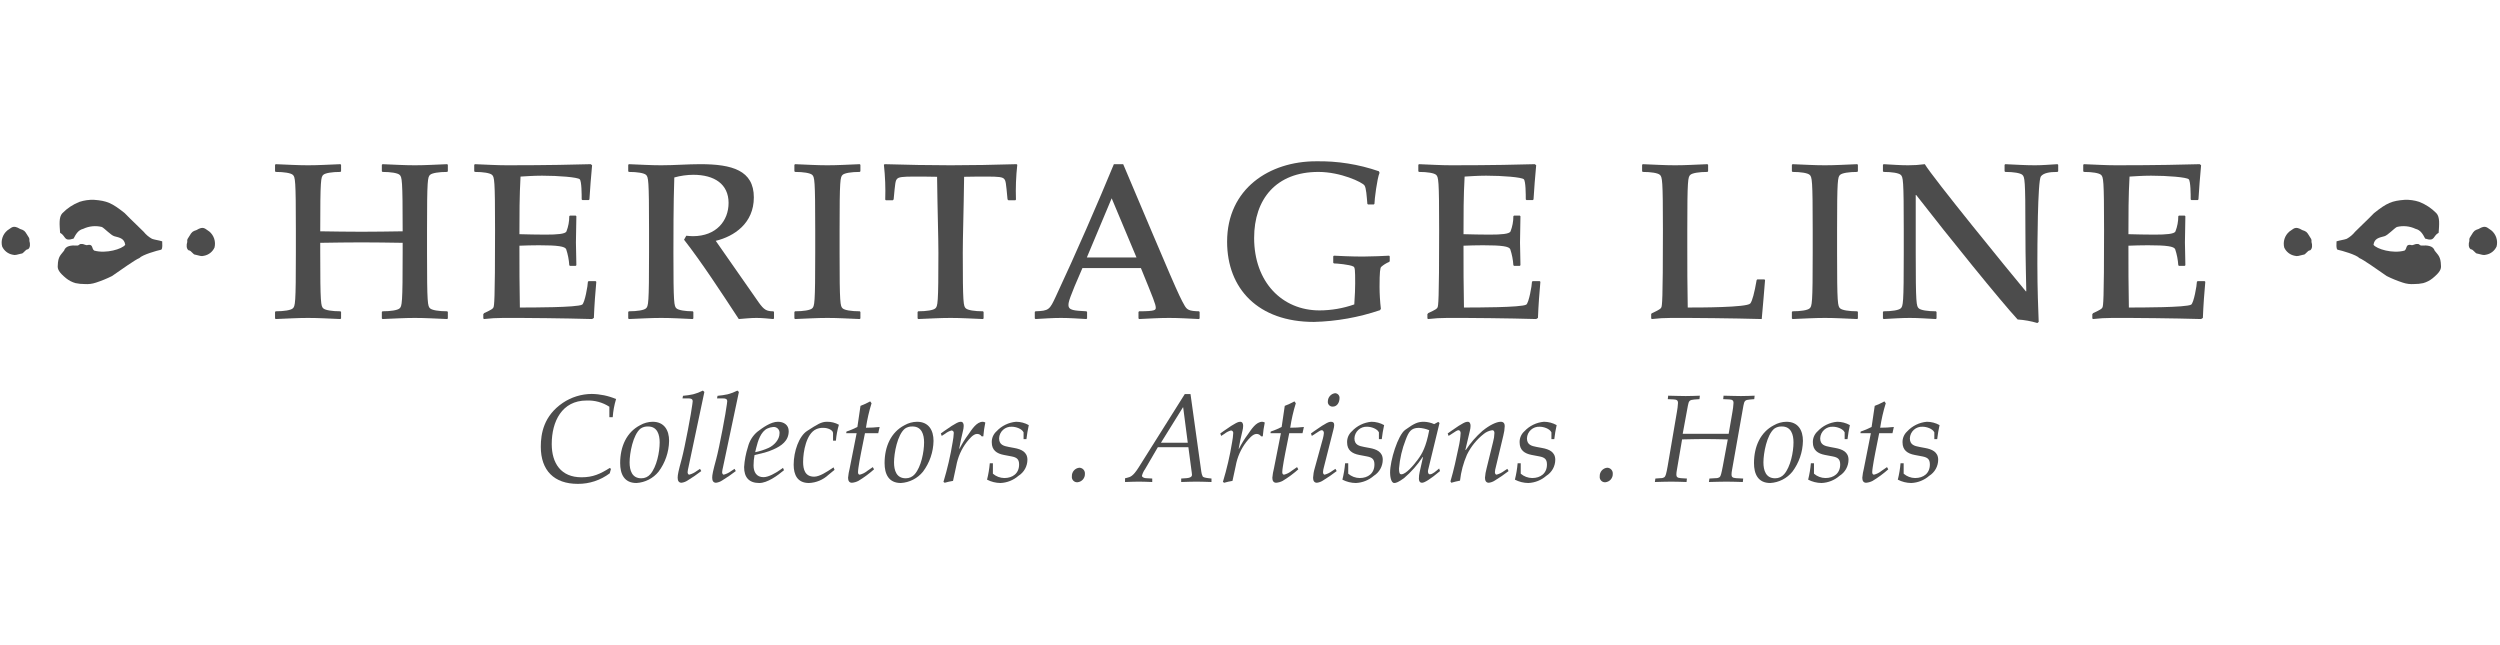 <svg width="248" height="64" viewBox="0 0 248 64" fill="none" xmlns="http://www.w3.org/2000/svg">
<g clip-path="url(#clip0_1412_11672)">
<path d="M27.284 30.945L27.35 30.88C28.185 30.88 28.844 30.77 29.042 30.594C29.284 30.374 29.35 30.177 29.35 25.077V22.857C29.35 17.758 29.284 17.56 29.042 17.34C28.844 17.165 28.185 17.055 27.35 17.055L27.284 16.989V16.352L27.35 16.286C28.449 16.329 29.504 16.395 30.559 16.395C31.614 16.395 32.669 16.329 33.767 16.286L33.834 16.352V16.989L33.767 17.055C32.932 17.055 32.273 17.165 32.075 17.34C31.834 17.56 31.767 17.758 31.767 22.945C33.196 22.967 34.537 22.989 35.856 22.989C37.174 22.989 38.515 22.967 39.944 22.945C39.944 17.758 39.878 17.56 39.636 17.34C39.438 17.165 38.779 17.055 37.944 17.055L37.878 16.989V16.352L37.944 16.286C39.042 16.329 40.097 16.395 41.153 16.395C42.208 16.395 43.263 16.329 44.361 16.286L44.427 16.352V16.989L44.361 17.055C43.526 17.055 42.867 17.165 42.669 17.34C42.427 17.56 42.361 17.758 42.361 22.857V25.077C42.361 30.177 42.427 30.374 42.669 30.594C42.867 30.77 43.526 30.88 44.361 30.88L44.427 30.945V31.583L44.361 31.649C43.263 31.605 42.208 31.539 41.153 31.539C40.097 31.539 39.042 31.605 37.944 31.649L37.878 31.583V30.945L37.944 30.88C38.779 30.88 39.438 30.77 39.636 30.594C39.878 30.374 39.944 30.177 39.944 24.989V24.088C38.515 24.066 37.174 24.044 35.856 24.044C34.537 24.044 33.196 24.066 31.767 24.088V24.989C31.767 30.177 31.834 30.374 32.075 30.594C32.273 30.77 32.932 30.88 33.767 30.88L33.834 30.945V31.583L33.767 31.649C32.669 31.605 31.614 31.539 30.559 31.539C29.504 31.539 28.449 31.605 27.35 31.649L27.284 31.583V30.945Z" fill="#4C4C4C"/>
<path d="M47.043 16.352L47.109 16.286C48.208 16.329 49.263 16.395 50.318 16.395C54.384 16.395 57.176 16.329 58.604 16.286L58.736 16.395C58.626 17.538 58.538 18.703 58.472 19.78L58.406 19.846H57.769L57.703 19.78C57.703 19.341 57.703 17.956 57.505 17.78C57.285 17.582 55.439 17.428 53.769 17.428C52.868 17.428 52.077 17.494 51.637 17.517C51.527 19.451 51.527 21.341 51.527 23.231C52.362 23.253 53.263 23.275 54.099 23.275C55.307 23.275 56.055 23.209 56.187 22.967C56.377 22.484 56.474 21.97 56.472 21.451L56.538 21.385H57.11L57.176 21.451C57.176 22.308 57.132 23.187 57.132 24.066C57.132 24.66 57.176 25.539 57.176 26.308L57.11 26.374H56.538L56.472 26.308C56.438 25.77 56.335 25.238 56.165 24.726C56.055 24.44 55.329 24.33 53.461 24.33C52.714 24.33 52.142 24.352 51.527 24.374C51.527 26.418 51.527 28.484 51.571 30.506C52.736 30.506 57.264 30.506 57.747 30.22C58.011 30.066 58.319 28.286 58.319 27.956L58.384 27.89H59.088L59.154 27.956C59.066 28.88 58.956 30.33 58.912 31.539L58.736 31.649C57.285 31.605 55.725 31.583 54.187 31.561C52.67 31.539 51.197 31.539 49.901 31.539C49.269 31.538 48.638 31.575 48.01 31.649L47.944 31.583V31.165L48.032 31.056C48.758 30.726 48.911 30.616 48.955 30.484C49.021 30.286 49.109 30.044 49.109 22.857C49.109 17.758 49.043 17.56 48.801 17.34C48.604 17.165 47.944 17.055 47.109 17.055L47.043 16.989L47.043 16.352Z" fill="#4C4C4C"/>
<path d="M68.078 23.385C68.319 23.407 68.517 23.429 68.737 23.429C71.067 23.429 72.275 21.89 72.275 20.132C72.275 18.264 70.869 17.34 68.781 17.34C68.142 17.343 67.506 17.432 66.891 17.604C66.869 18.439 66.803 19.802 66.803 25.077C66.803 30.177 66.869 30.374 67.11 30.594C67.308 30.77 67.968 30.88 68.715 30.88L68.781 30.945V31.583L68.715 31.649C67.704 31.605 66.649 31.539 65.594 31.539C64.539 31.539 63.484 31.605 62.385 31.649L62.319 31.583V30.945L62.385 30.88C63.22 30.88 63.879 30.77 64.077 30.594C64.319 30.374 64.385 30.177 64.385 25.077V22.857C64.385 17.758 64.319 17.56 64.077 17.34C63.879 17.165 63.22 17.055 62.385 17.055L62.319 16.989V16.352L62.385 16.286C63.484 16.329 64.539 16.395 65.594 16.395C66.913 16.395 68.231 16.286 69.462 16.286C72.627 16.286 74.781 16.901 74.781 19.582C74.781 22.154 72.825 23.451 71.001 23.89L75.264 30C75.792 30.748 76.056 30.88 76.715 30.88L76.781 30.945V31.583L76.715 31.649C76.21 31.605 75.616 31.539 75.045 31.539C74.451 31.539 73.88 31.605 73.287 31.649C71.572 29.034 69.594 26 67.858 23.78L68.078 23.385Z" fill="#4C4C4C"/>
<path d="M78.803 16.352L78.87 16.286C79.968 16.329 81.023 16.395 82.078 16.395C83.133 16.395 84.188 16.329 85.287 16.286L85.353 16.352V16.989L85.287 17.055C84.452 17.055 83.793 17.165 83.595 17.34C83.353 17.56 83.287 17.758 83.287 22.857V25.077C83.287 30.177 83.353 30.374 83.595 30.594C83.793 30.77 84.452 30.88 85.287 30.88L85.353 30.945V31.583L85.287 31.649C84.188 31.605 83.133 31.539 82.078 31.539C81.023 31.539 79.968 31.605 78.87 31.649L78.803 31.583V30.945L78.87 30.88C79.705 30.88 80.364 30.77 80.562 30.594C80.803 30.374 80.87 30.177 80.87 25.077V22.857C80.87 17.758 80.803 17.56 80.562 17.34C80.364 17.165 79.705 17.055 78.87 17.055L78.803 16.989V16.352Z" fill="#4C4C4C"/>
<path d="M91.024 30.945L91.09 30.88C91.925 30.88 92.584 30.77 92.782 30.594C93.024 30.374 93.09 30.177 93.09 25.077C93.09 23.495 93.002 21.077 92.958 17.538C92.057 17.517 91.398 17.517 90.694 17.517C89.551 17.517 89.134 17.56 88.98 17.758C88.826 17.934 88.804 18.11 88.65 19.78L88.562 19.868H87.881L87.815 19.802C87.854 18.65 87.81 17.497 87.683 16.352L87.749 16.286C89.815 16.352 92.343 16.395 94.299 16.395C96.255 16.395 98.782 16.352 100.848 16.286L100.914 16.352C100.787 17.497 100.743 18.65 100.783 19.802L100.717 19.868H100.035L99.947 19.78C99.793 18.11 99.772 17.934 99.618 17.758C99.464 17.56 99.046 17.517 97.903 17.517C97.2 17.517 96.54 17.517 95.64 17.538C95.596 21.077 95.508 23.495 95.508 25.077C95.508 30.177 95.574 30.374 95.815 30.594C96.013 30.77 96.672 30.88 97.508 30.88L97.573 30.945V31.583L97.508 31.649C96.409 31.605 95.354 31.539 94.299 31.539C93.244 31.539 92.189 31.605 91.09 31.649L91.024 31.583L91.024 30.945Z" fill="#4C4C4C"/>
<path d="M112.937 30.945L113.003 30.88C114.608 30.88 114.652 30.748 114.652 30.528C114.652 30.198 114.432 29.671 113.179 26.594H107.376C106.036 29.649 105.992 29.979 105.992 30.264C105.992 30.792 106.563 30.814 107.772 30.88L107.838 30.945V31.583L107.772 31.649C106.981 31.605 106.102 31.539 105.244 31.539C104.387 31.539 103.508 31.605 102.717 31.649L102.651 31.583V30.945L102.717 30.88C104.058 30.836 104.124 30.726 104.739 29.407C106.695 25.231 108.959 20.022 110.497 16.286H111.42C116.256 27.715 116.915 29.297 117.509 30.308C117.75 30.726 117.948 30.858 118.937 30.88L119.003 30.945V31.583L118.937 31.649C117.992 31.605 116.981 31.539 115.97 31.539C114.959 31.539 113.948 31.605 113.003 31.649L112.937 31.583L112.937 30.945ZM110.278 19.67L107.816 25.539H112.739L110.278 19.67Z" fill="#4C4C4C"/>
<path d="M132.257 25.429L132.323 25.363C132.652 25.385 134.103 25.451 135.202 25.451C135.993 25.451 137.488 25.385 137.796 25.363L137.862 25.429V25.89L137.818 25.978C137.519 26.099 137.244 26.27 137.004 26.484C136.917 26.594 136.851 26.945 136.851 28.462C136.855 29.189 136.899 29.916 136.983 30.638L136.894 30.77C134.782 31.485 132.574 31.878 130.345 31.935C124.806 31.935 121.729 28.638 121.729 23.978C121.729 18.703 125.949 16 130.542 16C132.665 15.96 134.778 16.295 136.785 16.989L136.851 17.143C136.609 17.692 136.345 19.824 136.345 20.22L136.279 20.286H135.708L135.642 20.22C135.576 19.494 135.532 18.637 135.356 18.396C135.158 18.088 133.004 17.055 130.784 17.055C126.586 17.055 124.41 19.758 124.41 23.604C124.41 27.978 127.18 30.792 130.894 30.792C132.07 30.789 133.236 30.588 134.345 30.198C134.411 29.363 134.433 28.506 134.433 28.11C134.433 26.726 134.411 26.528 134.257 26.44C133.905 26.242 132.565 26.132 132.323 26.132L132.257 26.066V25.429Z" fill="#4C4C4C"/>
<path d="M140.697 16.352L140.762 16.286C141.862 16.329 142.917 16.395 143.971 16.395C148.038 16.395 150.829 16.329 152.258 16.286L152.389 16.395C152.28 17.538 152.192 18.703 152.126 19.78L152.06 19.846H151.423L151.357 19.78C151.357 19.341 151.357 17.956 151.159 17.78C150.939 17.582 149.093 17.428 147.422 17.428C146.521 17.428 145.73 17.494 145.29 17.517C145.18 19.451 145.18 21.341 145.18 23.231C146.016 23.253 146.917 23.275 147.752 23.275C148.961 23.275 149.708 23.209 149.84 22.967C150.03 22.484 150.127 21.97 150.126 21.451L150.192 21.385H150.763L150.829 21.451C150.829 22.308 150.785 23.187 150.785 24.066C150.785 24.66 150.829 25.539 150.829 26.308L150.763 26.374H150.192L150.126 26.308C150.092 25.77 149.988 25.238 149.818 24.726C149.708 24.44 148.983 24.33 147.115 24.33C146.367 24.33 145.796 24.352 145.18 24.374C145.18 26.418 145.18 28.484 145.225 30.506C146.389 30.506 150.917 30.506 151.401 30.22C151.664 30.066 151.972 28.286 151.972 27.956L152.038 27.89H152.741L152.807 27.956C152.719 28.88 152.609 30.33 152.565 31.539L152.389 31.649C150.939 31.605 149.379 31.583 147.84 31.561C146.323 31.539 144.851 31.539 143.554 31.539C142.922 31.538 142.291 31.575 141.664 31.649L141.598 31.583V31.165L141.686 31.056C142.411 30.726 142.565 30.616 142.609 30.484C142.675 30.286 142.763 30.044 142.763 22.857C142.763 17.758 142.697 17.56 142.455 17.34C142.257 17.165 141.598 17.055 140.762 17.055L140.697 16.989L140.697 16.352Z" fill="#4C4C4C"/>
<path d="M162.896 16.352L162.962 16.286C164.061 16.329 165.116 16.395 166.171 16.395C167.226 16.395 168.281 16.329 169.38 16.286L169.445 16.352V16.989L169.38 17.055C168.545 17.055 167.885 17.165 167.687 17.34C167.446 17.56 167.38 17.758 167.38 22.857V24.374C167.38 26.418 167.38 28.484 167.424 30.506C168.588 30.506 173.27 30.506 173.622 30.11C173.819 29.891 174.039 29.055 174.259 27.781L174.325 27.715H175.028L175.094 27.781C175.006 28.792 174.896 30.286 174.764 31.649C173.226 31.605 171.621 31.583 170.061 31.561C168.523 31.539 167.05 31.539 165.753 31.539C165.121 31.538 164.49 31.575 163.863 31.649L163.797 31.583V31.143L163.863 31.078C164.61 30.726 164.764 30.616 164.808 30.484C164.874 30.286 164.962 30.044 164.962 22.857C164.962 17.758 164.896 17.56 164.654 17.34C164.457 17.165 163.797 17.055 162.962 17.055L162.896 16.989L162.896 16.352Z" fill="#4C4C4C"/>
<path d="M177.754 16.352L177.82 16.286C178.919 16.329 179.974 16.395 181.029 16.395C182.084 16.395 183.139 16.329 184.238 16.286L184.304 16.352V16.989L184.238 17.055C183.403 17.055 182.743 17.165 182.545 17.34C182.304 17.56 182.238 17.758 182.238 22.857V25.077C182.238 30.177 182.304 30.374 182.545 30.594C182.743 30.77 183.403 30.88 184.238 30.88L184.304 30.945V31.583L184.238 31.649C183.139 31.605 182.084 31.539 181.029 31.539C179.974 31.539 178.919 31.605 177.82 31.649L177.754 31.583V30.945L177.82 30.88C178.655 30.88 179.315 30.77 179.512 30.594C179.754 30.374 179.82 30.177 179.82 25.077V22.857C179.82 17.758 179.754 17.56 179.512 17.34C179.315 17.165 178.655 17.055 177.82 17.055L177.754 16.989V16.352Z" fill="#4C4C4C"/>
<path d="M198.854 16.352L198.92 16.286C199.909 16.329 200.876 16.395 201.865 16.395C202.612 16.395 203.36 16.329 204.107 16.286L204.173 16.352V16.989L204.107 17.055C203.272 17.055 202.722 17.165 202.458 17.494C202.129 17.912 202.107 24.638 202.107 26.176C202.107 28.77 202.195 30.704 202.239 31.935L202.107 32.044C201.47 31.854 200.814 31.736 200.151 31.693C198.502 29.913 193.271 23.451 190.084 19.341H190.04V25.077C190.04 30.177 190.106 30.374 190.348 30.594C190.546 30.77 191.205 30.88 192.04 30.88L192.106 30.945V31.583L192.04 31.649C191.183 31.605 190.304 31.539 189.447 31.539C188.59 31.539 187.711 31.605 186.853 31.649L186.787 31.583V30.945L186.853 30.88C187.688 30.88 188.348 30.77 188.546 30.594C188.788 30.374 188.853 30.177 188.853 25.077V22.857C188.853 17.758 188.788 17.56 188.546 17.34C188.348 17.165 187.688 17.055 186.853 17.055L186.787 16.989V16.352L186.853 16.286C187.666 16.329 188.458 16.395 189.293 16.395C189.844 16.398 190.395 16.361 190.941 16.286C191.733 17.626 199.315 26.924 200.964 28.901H201.008C201.008 28.198 200.92 25.868 200.92 22.857C200.92 17.758 200.854 17.56 200.612 17.34C200.414 17.165 199.755 17.055 198.92 17.055L198.854 16.989V16.352Z" fill="#4C4C4C"/>
<path d="M206.657 16.352L206.722 16.286C207.822 16.329 208.876 16.395 209.931 16.395C213.998 16.395 216.789 16.329 218.218 16.286L218.349 16.395C218.24 17.538 218.152 18.703 218.086 19.78L218.02 19.846H217.382L217.316 19.78C217.316 19.341 217.316 17.956 217.118 17.78C216.899 17.582 215.053 17.428 213.382 17.428C212.481 17.428 211.69 17.494 211.25 17.517C211.14 19.451 211.14 21.341 211.14 23.231C211.976 23.253 212.877 23.275 213.712 23.275C214.921 23.275 215.668 23.209 215.8 22.967C215.99 22.484 216.087 21.97 216.086 21.451L216.152 21.385H216.723L216.789 21.451C216.789 22.308 216.745 23.187 216.745 24.066C216.745 24.66 216.789 25.539 216.789 26.308L216.723 26.374H216.152L216.086 26.308C216.051 25.77 215.948 25.238 215.778 24.726C215.668 24.44 214.943 24.33 213.075 24.33C212.327 24.33 211.756 24.352 211.14 24.374C211.14 26.418 211.14 28.484 211.184 30.506C212.349 30.506 216.877 30.506 217.361 30.22C217.624 30.066 217.932 28.286 217.932 27.956L217.998 27.89H218.701L218.767 27.956C218.679 28.88 218.569 30.33 218.525 31.539L218.349 31.649C216.899 31.605 215.338 31.583 213.8 31.561C212.283 31.539 210.811 31.539 209.514 31.539C208.882 31.538 208.251 31.575 207.624 31.649L207.558 31.583V31.165L207.646 31.056C208.371 30.726 208.525 30.616 208.569 30.484C208.635 30.286 208.723 30.044 208.723 22.857C208.723 17.758 208.657 17.56 208.415 17.34C208.217 17.165 207.558 17.055 206.722 17.055L206.657 16.989V16.352Z" fill="#4C4C4C"/>
<path d="M60.449 40.348C59.776 39.912 58.983 39.697 58.182 39.732C55.742 39.732 54.732 41.814 54.732 44.045C54.732 45.955 55.644 47.347 57.689 47.347C58.823 47.347 59.538 47.015 60.486 46.423L60.609 46.509L60.486 46.953C59.574 47.64 58.461 48.008 57.319 48C54.966 48 53.647 46.669 53.647 44.316C53.647 42.998 53.943 41.248 55.828 39.966C56.677 39.393 57.676 39.085 58.699 39.079C59.529 39.09 60.35 39.262 61.115 39.584C60.935 40.169 60.824 40.773 60.782 41.383H60.449V40.348Z" fill="#4C4C4C"/>
<path d="M61.52 45.942C61.52 44.291 62.161 42.874 63.492 42.184C63.87 41.965 64.299 41.846 64.736 41.839C65.895 41.839 66.375 42.677 66.375 43.737C66.355 44.84 65.989 45.909 65.328 46.792C65.06 47.121 64.726 47.39 64.349 47.583C63.971 47.776 63.558 47.889 63.134 47.914C61.914 47.914 61.52 47.014 61.52 45.942ZM64.514 47.039C65.143 46.312 65.439 44.845 65.439 43.884C65.439 43.133 65.217 42.307 64.293 42.307C64.026 42.293 63.762 42.366 63.541 42.517C62.789 43.12 62.456 44.969 62.456 45.868C62.456 46.657 62.691 47.446 63.615 47.446C63.786 47.449 63.955 47.414 64.111 47.344C64.266 47.273 64.404 47.169 64.514 47.039Z" fill="#4C4C4C"/>
<path d="M68.296 46.349C68.253 46.511 68.224 46.675 68.21 46.842C68.21 46.977 68.284 47.088 68.371 47.088C68.643 47.016 68.898 46.89 69.122 46.719L69.442 46.509L69.566 46.731C69.135 47.064 68.687 47.372 68.222 47.655C68.038 47.781 67.827 47.861 67.606 47.889C67.348 47.889 67.224 47.705 67.224 47.397C67.224 47.101 67.298 46.731 67.631 45.511C67.939 44.365 68.605 40.804 68.678 40.114C68.691 39.99 68.715 39.88 68.715 39.806C68.715 39.559 68.518 39.522 68.296 39.522H67.705L67.754 39.264C68.09 39.236 68.423 39.187 68.752 39.116C69.09 39.029 69.416 38.905 69.726 38.746L69.874 38.882L68.296 46.349Z" fill="#4C4C4C"/>
<path d="M71.722 46.349C71.678 46.511 71.649 46.675 71.636 46.842C71.636 46.977 71.709 47.088 71.796 47.088C72.068 47.016 72.323 46.89 72.547 46.719L72.868 46.509L72.991 46.731C72.561 47.064 72.112 47.372 71.648 47.655C71.464 47.781 71.253 47.861 71.032 47.889C70.773 47.889 70.65 47.705 70.65 47.397C70.65 47.101 70.724 46.731 71.056 45.511C71.365 44.365 72.03 40.804 72.104 40.114C72.116 39.99 72.141 39.88 72.141 39.806C72.141 39.559 71.944 39.522 71.722 39.522H71.13L71.18 39.264C71.515 39.236 71.849 39.187 72.178 39.116C72.515 39.029 72.841 38.905 73.151 38.746L73.299 38.882L71.722 46.349Z" fill="#4C4C4C"/>
<path d="M74.851 45.141C74.785 45.482 74.752 45.829 74.753 46.176C74.753 46.83 75.048 47.335 75.739 47.335C76.244 47.335 76.958 46.916 77.377 46.62L77.673 46.411L77.772 46.645C77.106 47.199 76.121 47.914 75.319 47.914C74.297 47.914 73.816 47.347 73.816 46.337C73.859 45.654 73.987 44.979 74.198 44.328C74.343 43.747 74.666 43.225 75.122 42.837C75.652 42.43 76.466 41.839 77.168 41.839C77.747 41.839 78.24 42.147 78.24 42.775C78.24 43.737 77.501 44.242 76.712 44.587C76.437 44.711 76.153 44.814 75.862 44.895L74.851 45.141ZM74.913 44.858C75.375 44.765 75.826 44.62 76.256 44.426C76.786 44.18 77.328 43.613 77.328 42.997C77.338 42.912 77.329 42.825 77.302 42.743C77.274 42.662 77.228 42.587 77.168 42.526C77.108 42.464 77.034 42.417 76.953 42.388C76.872 42.358 76.785 42.348 76.7 42.356C76.504 42.373 76.312 42.423 76.133 42.504C75.467 42.812 75.184 43.749 75.024 44.402L74.913 44.858Z" fill="#4C4C4C"/>
<path d="M82.638 42.973C82.638 42.8 82.503 42.689 82.33 42.591C82.127 42.492 81.903 42.441 81.677 42.443C81.432 42.431 81.187 42.478 80.963 42.578C79.977 43.022 79.669 44.821 79.669 45.819C79.669 46.583 79.866 47.286 80.765 47.286C81.308 47.286 82.035 46.793 82.503 46.484L82.688 46.361L82.786 46.608L82.17 47.113C81.645 47.601 80.964 47.885 80.248 47.914C79.114 47.914 78.732 47.113 78.732 46.103C78.732 44.772 79.262 43.268 80.063 42.751C81.098 42.086 81.468 41.839 82.047 41.839C82.456 41.834 82.86 41.936 83.218 42.135C83.067 42.65 82.969 43.178 82.922 43.712H82.638L82.638 42.973Z" fill="#4C4C4C"/>
<path d="M83.944 42.972L83.969 42.812C84.341 42.688 84.703 42.535 85.053 42.356L85.361 40.262C85.692 40.137 86.013 39.989 86.322 39.818L86.458 40.003C86.211 40.797 86.026 41.608 85.903 42.43C86.356 42.43 86.809 42.406 87.259 42.356L87.123 42.972H85.805C85.558 44.18 85.238 45.782 85.164 46.349C85.136 46.512 85.12 46.677 85.115 46.842C85.115 46.977 85.164 47.088 85.287 47.088C85.558 47.023 85.811 46.896 86.026 46.718L86.581 46.337L86.704 46.558C86.223 46.987 85.703 47.371 85.152 47.704C84.952 47.808 84.735 47.871 84.511 47.889C84.252 47.889 84.129 47.704 84.129 47.396C84.156 47.08 84.21 46.767 84.289 46.46L84.979 42.972L83.944 42.972Z" fill="#4C4C4C"/>
<path d="M87.751 45.942C87.751 44.291 88.391 42.874 89.722 42.184C90.101 41.965 90.529 41.846 90.967 41.839C92.125 41.839 92.606 42.677 92.606 43.737C92.586 44.84 92.22 45.909 91.558 46.792C91.29 47.121 90.957 47.39 90.579 47.583C90.202 47.776 89.788 47.889 89.365 47.914C88.145 47.914 87.751 47.014 87.751 45.942ZM90.745 47.039C91.374 46.312 91.669 44.845 91.669 43.884C91.669 43.133 91.448 42.307 90.523 42.307C90.257 42.293 89.992 42.366 89.772 42.517C89.02 43.12 88.687 44.969 88.687 45.868C88.687 46.657 88.921 47.446 89.846 47.446C90.016 47.449 90.186 47.414 90.341 47.344C90.497 47.273 90.635 47.169 90.745 47.039Z" fill="#4C4C4C"/>
<path d="M97.374 43.281C97.325 43.205 97.257 43.144 97.177 43.103C97.097 43.062 97.008 43.042 96.918 43.046C96.536 43.046 96.129 43.576 95.908 43.847C95.371 44.544 95.012 45.36 94.86 46.226L94.54 47.704C94.261 47.75 93.985 47.811 93.714 47.889L93.591 47.803C93.981 46.514 94.286 45.201 94.502 43.872C94.561 43.571 94.598 43.266 94.613 42.96C94.618 42.928 94.615 42.896 94.606 42.865C94.596 42.834 94.581 42.806 94.56 42.782C94.539 42.757 94.513 42.737 94.484 42.724C94.455 42.71 94.424 42.702 94.392 42.702C94.162 42.764 93.948 42.873 93.763 43.022L93.418 43.244L93.332 42.997L93.677 42.751C94.872 41.901 95.143 41.839 95.303 41.839C95.501 41.839 95.6 41.986 95.6 42.245C95.595 42.416 95.57 42.586 95.525 42.751C95.378 43.342 95.279 43.835 95.156 44.501L95.18 44.525C95.437 44.015 95.738 43.529 96.08 43.071C96.4 42.615 96.869 41.839 97.497 41.839C97.584 41.846 97.667 41.871 97.743 41.913C97.649 42.364 97.584 42.821 97.546 43.281L97.374 43.281Z" fill="#4C4C4C"/>
<path d="M98.495 45.955V46.99C98.81 47.263 99.212 47.415 99.629 47.421C100.466 47.421 101.095 46.953 101.095 46.078C101.095 45.536 100.848 45.376 100.356 45.277L99.579 45.129C98.877 44.993 98.384 44.661 98.384 43.884C98.377 43.681 98.415 43.479 98.493 43.292C98.572 43.105 98.69 42.937 98.84 42.8C99.35 42.246 100.049 41.903 100.799 41.839C101.24 41.841 101.672 41.956 102.056 42.171C101.954 42.631 101.876 43.096 101.822 43.564H101.538V42.886C101.354 42.517 100.762 42.332 100.38 42.332C100.221 42.322 100.062 42.344 99.912 42.396C99.761 42.449 99.623 42.531 99.504 42.638C99.386 42.745 99.29 42.874 99.223 43.018C99.155 43.162 99.117 43.319 99.111 43.478C99.111 44.131 99.567 44.242 100.084 44.34L100.614 44.439C101.292 44.562 101.92 44.821 101.92 45.61C101.918 45.928 101.836 46.24 101.681 46.518C101.526 46.796 101.303 47.031 101.033 47.199C100.536 47.634 99.906 47.886 99.246 47.914C98.783 47.909 98.327 47.795 97.915 47.581C98.05 47.047 98.141 46.503 98.187 45.955H98.495Z" fill="#4C4C4C"/>
<path d="M107.624 46.99C107.635 47.2 107.563 47.405 107.426 47.564C107.288 47.722 107.094 47.821 106.885 47.84C106.807 47.846 106.73 47.834 106.657 47.806C106.585 47.777 106.52 47.733 106.467 47.677C106.413 47.62 106.374 47.552 106.35 47.478C106.326 47.404 106.32 47.326 106.33 47.249C106.321 47.039 106.392 46.834 106.53 46.675C106.667 46.517 106.861 46.418 107.07 46.398C107.145 46.399 107.22 46.415 107.29 46.446C107.359 46.476 107.422 46.52 107.473 46.576C107.525 46.631 107.565 46.696 107.591 46.767C107.617 46.839 107.628 46.914 107.624 46.99Z" fill="#4C4C4C"/>
<path d="M118.098 39.091L119.17 46.792C119.189 46.955 119.235 47.113 119.305 47.261C119.355 47.347 119.564 47.396 119.86 47.434L120.18 47.47V47.815C119.675 47.803 119.182 47.778 118.677 47.778C118.184 47.778 117.679 47.803 117.174 47.815V47.47L117.716 47.433C118.073 47.409 118.245 47.285 118.245 47.101C118.245 46.965 118.209 46.805 118.196 46.682L117.888 44.365H114.857L113.6 46.522C113.453 46.726 113.344 46.956 113.28 47.199C113.28 47.323 113.477 47.421 113.662 47.434L114.302 47.47V47.815C113.859 47.803 113.415 47.778 112.971 47.778C112.528 47.778 112.072 47.803 111.604 47.815V47.446L111.85 47.384C112.097 47.323 112.392 47.261 112.935 46.398L117.531 39.091L118.098 39.091ZM115.165 43.922H117.827L117.371 40.409H117.346L115.165 43.922Z" fill="#4C4C4C"/>
<path d="M125.096 43.281C125.047 43.205 124.979 43.144 124.899 43.103C124.819 43.062 124.73 43.042 124.64 43.047C124.258 43.047 123.851 43.576 123.629 43.847C123.093 44.544 122.734 45.36 122.582 46.226L122.262 47.704C121.983 47.75 121.707 47.811 121.436 47.889L121.312 47.803C121.703 46.514 122.008 45.201 122.224 43.872C122.283 43.571 122.32 43.266 122.336 42.96C122.34 42.928 122.337 42.896 122.328 42.865C122.319 42.834 122.303 42.806 122.282 42.781C122.261 42.757 122.235 42.737 122.206 42.724C122.177 42.71 122.146 42.702 122.114 42.702C121.884 42.764 121.67 42.873 121.485 43.022L121.14 43.244L121.054 42.997L121.399 42.751C122.594 41.901 122.865 41.839 123.025 41.839C123.223 41.839 123.321 41.986 123.321 42.245C123.317 42.416 123.292 42.586 123.247 42.751C123.099 43.342 123.001 43.835 122.878 44.501L122.902 44.525C123.159 44.015 123.46 43.529 123.802 43.071C124.122 42.615 124.59 41.839 125.219 41.839C125.305 41.846 125.389 41.871 125.465 41.913C125.371 42.364 125.305 42.821 125.268 43.281H125.096Z" fill="#4C4C4C"/>
<path d="M126.031 42.972L126.056 42.812C126.428 42.688 126.79 42.535 127.14 42.356L127.448 40.262C127.779 40.137 128.1 39.989 128.409 39.818L128.545 40.003C128.298 40.797 128.113 41.608 127.99 42.43C128.443 42.43 128.896 42.406 129.346 42.356L129.21 42.972H127.892C127.645 44.18 127.325 45.782 127.251 46.349C127.224 46.512 127.207 46.677 127.202 46.842C127.202 46.977 127.251 47.088 127.374 47.088C127.646 47.023 127.898 46.896 128.114 46.718L128.668 46.337L128.791 46.558C128.31 46.987 127.79 47.371 127.239 47.704C127.04 47.808 126.822 47.871 126.598 47.889C126.339 47.889 126.216 47.704 126.216 47.396C126.243 47.08 126.297 46.767 126.376 46.46L127.066 42.972L126.031 42.972Z" fill="#4C4C4C"/>
<path d="M131.329 46.349C131.28 46.509 131.251 46.675 131.243 46.842C131.243 46.977 131.317 47.088 131.403 47.088C131.676 47.015 131.931 46.89 132.155 46.719L132.475 46.509L132.599 46.731C132.168 47.064 131.72 47.372 131.255 47.655C131.071 47.781 130.86 47.861 130.639 47.889C130.381 47.889 130.258 47.705 130.258 47.396C130.273 47.079 130.326 46.764 130.418 46.46L131.231 43.502C131.28 43.325 131.313 43.144 131.329 42.96C131.329 42.837 131.268 42.677 131.108 42.677C130.972 42.677 130.775 42.837 130.479 43.022L130.134 43.244L130.048 42.997L130.393 42.751C131.588 41.901 131.859 41.839 132.02 41.839C132.254 41.839 132.352 41.937 132.352 42.16C132.347 42.31 132.322 42.459 132.278 42.603L131.329 46.349ZM131.724 39.806C131.727 39.609 131.801 39.419 131.933 39.273C132.064 39.126 132.243 39.031 132.439 39.005C132.498 39.006 132.557 39.02 132.612 39.044C132.667 39.068 132.716 39.103 132.758 39.147C132.799 39.19 132.831 39.242 132.852 39.298C132.874 39.353 132.884 39.413 132.882 39.473C132.882 39.966 132.611 40.336 132.217 40.336C132.147 40.341 132.078 40.33 132.013 40.304C131.949 40.279 131.891 40.239 131.843 40.188C131.796 40.138 131.761 40.077 131.74 40.011C131.719 39.944 131.714 39.874 131.724 39.806Z" fill="#4C4C4C"/>
<path d="M133.744 45.955V46.99C134.059 47.263 134.461 47.415 134.878 47.421C135.716 47.421 136.344 46.953 136.344 46.078C136.344 45.536 136.098 45.376 135.605 45.277L134.829 45.129C134.126 44.993 133.633 44.661 133.633 43.884C133.626 43.681 133.664 43.479 133.742 43.292C133.821 43.105 133.939 42.937 134.089 42.8C134.599 42.246 135.298 41.903 136.049 41.839C136.489 41.841 136.921 41.956 137.305 42.171C137.203 42.631 137.125 43.096 137.071 43.564H136.788V42.886C136.603 42.517 136.011 42.332 135.63 42.332C135.471 42.322 135.311 42.344 135.161 42.396C135.01 42.449 134.872 42.531 134.754 42.638C134.635 42.745 134.54 42.874 134.472 43.018C134.405 43.162 134.366 43.319 134.36 43.478C134.36 44.131 134.816 44.242 135.334 44.34L135.864 44.439C136.541 44.562 137.17 44.821 137.17 45.61C137.168 45.928 137.085 46.24 136.93 46.518C136.775 46.796 136.552 47.031 136.283 47.199C135.785 47.634 135.155 47.886 134.496 47.914C134.032 47.909 133.576 47.795 133.165 47.581C133.299 47.047 133.39 46.503 133.436 45.955H133.744Z" fill="#4C4C4C"/>
<path d="M141.667 46.632C141.656 46.677 141.652 46.722 141.654 46.768C141.654 46.891 141.692 47.051 141.839 47.051C142.123 47.051 142.419 46.756 142.764 46.472L142.85 46.731C141.901 47.532 141.309 47.889 141.075 47.889C140.829 47.889 140.755 47.704 140.755 47.483C140.755 47.263 140.78 47.044 140.829 46.83L141.161 45.351L141.125 45.338C140.611 46.121 139.988 46.826 139.276 47.433C138.734 47.828 138.487 47.914 138.315 47.914C137.945 47.914 137.896 47.113 137.896 46.879C137.896 45.684 138.672 43.157 139.399 42.64C140.324 41.974 140.656 41.839 141.273 41.839C141.617 41.854 141.956 41.933 142.271 42.073L142.677 41.851L142.8 41.962L141.667 46.632ZM139.449 43.613C139.087 44.528 138.863 45.492 138.783 46.472C138.783 46.891 138.833 47.051 139.018 47.051C139.461 47.051 140.213 46.176 140.632 45.61C141.075 45.018 141.47 44.328 141.778 42.677C141.448 42.54 141.098 42.461 140.743 42.443C139.954 42.443 139.732 42.874 139.449 43.613Z" fill="#4C4C4C"/>
<path d="M145.363 44.636H145.412C145.872 43.938 146.423 43.304 147.051 42.751C147.741 42.184 148.443 41.839 148.874 41.839C149.195 41.839 149.269 42.061 149.269 42.27C149.258 42.582 149.213 42.892 149.133 43.194L148.382 46.349C148.332 46.509 148.303 46.675 148.295 46.842C148.295 46.977 148.369 47.088 148.456 47.088C148.728 47.015 148.983 46.89 149.207 46.718L149.528 46.509L149.651 46.731C149.221 47.063 148.772 47.372 148.308 47.655C148.124 47.781 147.913 47.861 147.692 47.889C147.433 47.889 147.31 47.704 147.31 47.396C147.331 47.08 147.385 46.766 147.47 46.46L148.111 43.847C148.193 43.559 148.238 43.26 148.246 42.96C148.246 42.812 148.197 42.677 148.037 42.677C147.725 42.72 147.431 42.848 147.186 43.047C146.485 43.6 145.917 44.303 145.523 45.104C145.166 45.924 144.933 46.792 144.833 47.68C144.542 47.734 144.254 47.803 143.97 47.889L143.884 47.754C144.217 46.632 144.475 45.425 144.697 44.352C144.803 43.895 144.869 43.429 144.894 42.96C144.894 42.837 144.833 42.677 144.673 42.677C144.537 42.677 144.34 42.837 144.044 43.022L143.699 43.244L143.613 42.997L143.958 42.751C145.153 41.901 145.424 41.839 145.585 41.839C145.781 41.839 145.88 41.986 145.88 42.245C145.876 42.416 145.851 42.586 145.806 42.751L145.363 44.636Z" fill="#4C4C4C"/>
<path d="M150.857 45.955V46.99C151.173 47.263 151.574 47.415 151.991 47.421C152.829 47.421 153.458 46.953 153.458 46.078C153.458 45.536 153.211 45.376 152.718 45.277L151.942 45.129C151.239 44.993 150.746 44.661 150.746 43.884C150.74 43.681 150.777 43.479 150.856 43.292C150.934 43.105 151.053 42.937 151.202 42.8C151.712 42.246 152.411 41.903 153.162 41.839C153.602 41.841 154.035 41.956 154.419 42.171C154.317 42.631 154.239 43.096 154.185 43.564H153.901V42.886C153.716 42.517 153.125 42.332 152.743 42.332C152.584 42.322 152.424 42.344 152.274 42.396C152.124 42.449 151.985 42.531 151.867 42.638C151.749 42.745 151.653 42.874 151.585 43.018C151.518 43.162 151.48 43.319 151.473 43.478C151.473 44.131 151.929 44.242 152.447 44.34L152.977 44.439C153.655 44.562 154.283 44.821 154.283 45.61C154.281 45.928 154.199 46.24 154.044 46.518C153.888 46.796 153.666 47.031 153.396 47.199C152.899 47.634 152.268 47.886 151.609 47.914C151.145 47.909 150.689 47.795 150.278 47.581C150.412 47.047 150.503 46.503 150.549 45.955H150.857Z" fill="#4C4C4C"/>
<path d="M159.987 46.99C159.998 47.2 159.926 47.405 159.789 47.564C159.651 47.722 159.457 47.821 159.248 47.84C159.17 47.846 159.093 47.834 159.02 47.806C158.948 47.777 158.883 47.733 158.83 47.677C158.777 47.62 158.737 47.552 158.713 47.478C158.69 47.404 158.683 47.326 158.693 47.249C158.684 47.039 158.755 46.834 158.893 46.675C159.03 46.517 159.224 46.418 159.433 46.398C159.509 46.399 159.583 46.415 159.653 46.446C159.722 46.476 159.785 46.52 159.836 46.576C159.888 46.631 159.928 46.696 159.954 46.767C159.98 46.839 159.991 46.914 159.987 46.99Z" fill="#4C4C4C"/>
<path d="M171.484 43.034L171.853 40.89C171.91 40.589 171.947 40.285 171.964 39.978V39.941C171.964 39.744 171.853 39.633 171.533 39.621L170.941 39.596L170.978 39.252C171.668 39.264 172.186 39.288 172.704 39.288C173.221 39.288 173.726 39.264 174.059 39.252L174.022 39.596L173.578 39.633C173.123 39.67 173.036 39.757 172.95 40.225L171.816 46.633C171.786 46.779 171.77 46.927 171.767 47.076C171.767 47.273 171.829 47.409 172.211 47.434L172.925 47.471L172.888 47.815C172.359 47.803 171.804 47.779 171.262 47.779C170.707 47.779 170.165 47.803 169.524 47.815L169.573 47.471L170.19 47.434C170.334 47.444 170.477 47.405 170.597 47.323C170.695 47.224 170.757 47.015 170.905 46.238L171.397 43.589C170.646 43.577 169.882 43.552 169.13 43.552C168.378 43.552 167.614 43.577 166.863 43.589L166.345 46.633C166.315 46.779 166.298 46.927 166.296 47.076C166.296 47.273 166.357 47.409 166.739 47.434L167.343 47.471L167.306 47.815C166.887 47.803 166.333 47.779 165.791 47.779C165.236 47.779 164.694 47.803 164.164 47.815L164.213 47.471L164.718 47.434C164.863 47.444 165.006 47.405 165.125 47.323C165.224 47.224 165.298 47.015 165.433 46.238L166.345 40.89C166.402 40.589 166.439 40.285 166.456 39.978V39.941C166.456 39.744 166.345 39.633 166.025 39.621L165.445 39.596L165.482 39.252C166.185 39.264 166.702 39.288 167.22 39.288C167.738 39.288 168.243 39.264 168.625 39.252L168.588 39.596L168.07 39.633C167.614 39.67 167.528 39.757 167.442 40.225L166.924 43.034L171.484 43.034Z" fill="#4C4C4C"/>
<path d="M173.996 45.942C173.996 44.291 174.637 42.874 175.968 42.184C176.346 41.965 176.775 41.846 177.212 41.839C178.37 41.839 178.851 42.677 178.851 43.737C178.831 44.84 178.465 45.909 177.804 46.792C177.536 47.121 177.202 47.39 176.825 47.583C176.447 47.776 176.034 47.889 175.61 47.914C174.39 47.914 173.996 47.014 173.996 45.942ZM176.99 47.039C177.619 46.312 177.915 44.845 177.915 43.884C177.915 43.133 177.693 42.307 176.769 42.307C176.502 42.293 176.238 42.366 176.017 42.517C175.265 43.12 174.932 44.969 174.932 45.868C174.932 46.657 175.167 47.446 176.091 47.446C176.261 47.449 176.431 47.414 176.586 47.344C176.742 47.273 176.88 47.169 176.99 47.039Z" fill="#4C4C4C"/>
<path d="M179.947 45.955V46.99C180.262 47.263 180.664 47.415 181.081 47.421C181.919 47.421 182.547 46.953 182.547 46.078C182.547 45.536 182.301 45.376 181.808 45.277L181.031 45.129C180.329 44.993 179.836 44.661 179.836 43.884C179.829 43.681 179.867 43.479 179.945 43.292C180.024 43.105 180.142 42.937 180.292 42.8C180.802 42.246 181.501 41.903 182.251 41.839C182.692 41.841 183.124 41.956 183.508 42.171C183.406 42.631 183.328 43.096 183.274 43.564H182.99V42.886C182.806 42.517 182.214 42.332 181.832 42.332C181.673 42.322 181.514 42.344 181.364 42.396C181.213 42.449 181.075 42.531 180.957 42.638C180.838 42.745 180.743 42.874 180.675 43.018C180.607 43.162 180.569 43.319 180.563 43.478C180.563 44.131 181.019 44.242 181.536 44.34L182.067 44.439C182.744 44.562 183.373 44.821 183.373 45.61C183.371 45.928 183.288 46.24 183.133 46.518C182.978 46.796 182.755 47.031 182.485 47.199C181.988 47.634 181.358 47.886 180.699 47.914C180.235 47.909 179.779 47.795 179.368 47.581C179.502 47.047 179.593 46.503 179.639 45.955H179.947Z" fill="#4C4C4C"/>
<path d="M184.555 42.972L184.579 42.812C184.951 42.688 185.314 42.535 185.663 42.356L185.972 40.262C186.302 40.137 186.624 39.989 186.933 39.818L187.068 40.003C186.822 40.797 186.636 41.608 186.514 42.43C186.967 42.43 187.419 42.406 187.869 42.356L187.734 42.972H186.415C186.169 44.18 185.848 45.782 185.775 46.349C185.747 46.512 185.731 46.677 185.725 46.842C185.725 46.977 185.775 47.088 185.898 47.088C186.169 47.023 186.422 46.896 186.637 46.718L187.192 46.337L187.315 46.558C186.834 46.987 186.314 47.371 185.762 47.704C185.563 47.808 185.345 47.871 185.121 47.889C184.863 47.889 184.74 47.704 184.74 47.396C184.767 47.08 184.82 46.767 184.9 46.46L185.59 42.972L184.555 42.972Z" fill="#4C4C4C"/>
<path d="M188.843 45.955V46.99C189.158 47.263 189.559 47.415 189.976 47.421C190.814 47.421 191.443 46.953 191.443 46.078C191.443 45.536 191.196 45.376 190.703 45.277L189.927 45.129C189.224 44.993 188.731 44.661 188.731 43.884C188.725 43.681 188.762 43.479 188.841 43.292C188.92 43.105 189.038 42.937 189.187 42.8C189.698 42.246 190.397 41.903 191.147 41.839C191.587 41.841 192.02 41.956 192.404 42.171C192.302 42.631 192.224 43.096 192.17 43.564H191.886V42.886C191.701 42.517 191.11 42.332 190.728 42.332C190.569 42.322 190.41 42.344 190.259 42.396C190.109 42.449 189.97 42.531 189.852 42.638C189.734 42.745 189.638 42.874 189.57 43.018C189.503 43.162 189.465 43.319 189.458 43.478C189.458 44.131 189.915 44.242 190.432 44.34L190.962 44.439C191.64 44.562 192.268 44.821 192.268 45.61C192.266 45.928 192.184 46.24 192.029 46.518C191.874 46.796 191.651 47.031 191.381 47.199C190.884 47.634 190.254 47.886 189.594 47.914C189.13 47.909 188.675 47.795 188.263 47.581C188.398 47.047 188.488 46.503 188.534 45.955H188.843Z" fill="#4C4C4C"/>
<path fill-rule="evenodd" clip-rule="evenodd" d="M7.298 23.668C7.531 23.217 7.76 22.82 8.251 22.702C8.83 22.428 9.486 22.362 10.108 22.517C10.36 22.643 11.015 23.344 11.335 23.432C11.873 23.577 12.335 23.646 12.422 24.287C12.106 24.704 10.525 25.187 9.346 24.859C9.071 24.673 9.261 24.214 8.726 24.297C8.515 24.391 8.366 24.189 8.081 24.203C7.809 24.189 7.878 24.384 7.62 24.356C7.082 24.325 6.508 24.373 6.356 24.864C6.036 25.295 5.754 25.417 5.731 26.342C5.695 26.686 5.826 27.005 6.563 27.608C6.838 27.828 7.154 27.991 7.493 28.086C7.79 28.149 8.093 28.18 8.396 28.177C8.775 28.206 9.157 28.159 9.517 28.036C10.064 27.859 10.597 27.641 11.111 27.384C11.942 26.814 13.448 25.734 13.822 25.603C14.127 25.267 15.559 24.86 16.001 24.767C16.147 24.61 16.09 24.242 16.091 23.942C15.792 23.839 15.312 23.785 15.076 23.688C14.758 23.512 14.478 23.275 14.251 22.991C14.048 22.768 12.982 21.782 12.369 21.14C11.091 20.12 10.594 19.919 9.332 19.822C8.843 19.803 8.355 19.871 7.889 20.023C7.248 20.273 6.667 20.657 6.186 21.15C5.819 21.534 5.91 22.304 5.962 23.095C6.546 23.393 6.292 24.002 7.298 23.668Z" fill="#4C4C4C"/>
<path fill-rule="evenodd" clip-rule="evenodd" d="M0.211 24.449C0.305 24.657 0.448 24.84 0.628 24.982C0.807 25.123 1.018 25.22 1.242 25.264C1.536 25.352 1.685 25.247 2.095 25.163C2.35 25.176 2.499 24.728 2.779 24.726C3.017 24.573 3.005 24.169 2.916 23.904C2.938 23.568 2.877 23.623 2.703 23.309C2.456 22.891 2.388 22.841 1.999 22.715C1.268 22.274 1.16 22.601 0.724 22.861C0.499 23.051 0.331 23.3 0.24 23.581C0.149 23.862 0.139 24.163 0.211 24.449Z" fill="#4C4C4C"/>
<path fill-rule="evenodd" clip-rule="evenodd" d="M21.279 24.556C21.185 24.764 21.042 24.947 20.863 25.088C20.683 25.23 20.473 25.327 20.248 25.37C19.954 25.459 19.805 25.354 19.396 25.27C19.141 25.283 18.991 24.836 18.711 24.832C18.474 24.68 18.486 24.276 18.575 24.01C18.552 23.674 18.614 23.73 18.787 23.416C19.034 22.999 19.103 22.949 19.491 22.823C20.222 22.381 20.33 22.708 20.766 22.967C20.992 23.157 21.16 23.407 21.25 23.688C21.341 23.969 21.351 24.27 21.279 24.556Z" fill="#4C4C4C"/>
<path fill-rule="evenodd" clip-rule="evenodd" d="M240.577 23.668C240.344 23.217 240.114 22.82 239.624 22.702C239.045 22.428 238.389 22.362 237.767 22.517C237.515 22.643 236.86 23.344 236.54 23.432C236.002 23.577 235.54 23.646 235.452 24.287C235.769 24.704 237.35 25.187 238.529 24.859C238.803 24.673 238.614 24.214 239.149 24.297C239.36 24.391 239.509 24.189 239.794 24.203C240.066 24.189 239.997 24.384 240.254 24.356C240.793 24.325 241.367 24.373 241.519 24.864C241.839 25.295 242.121 25.417 242.143 26.342C242.18 26.686 242.049 27.005 241.312 27.608C241.037 27.828 240.721 27.991 240.382 28.086C240.085 28.149 239.782 28.18 239.479 28.177C239.1 28.206 238.718 28.159 238.358 28.036C237.811 27.859 237.278 27.641 236.763 27.384C235.933 26.814 234.426 25.734 234.053 25.603C233.748 25.267 232.316 24.86 231.874 24.767C231.727 24.61 231.785 24.242 231.784 23.942C232.083 23.839 232.563 23.785 232.799 23.688C233.117 23.512 233.397 23.275 233.624 22.991C233.827 22.768 234.893 21.782 235.505 21.14C236.784 20.12 237.281 19.919 238.543 19.822C239.032 19.803 239.52 19.871 239.985 20.023C240.627 20.273 241.208 20.657 241.689 21.15C242.056 21.534 241.965 22.304 241.913 23.095C241.329 23.393 241.583 24.002 240.577 23.668Z" fill="#4C4C4C"/>
<path fill-rule="evenodd" clip-rule="evenodd" d="M247.663 24.449C247.569 24.657 247.426 24.84 247.247 24.982C247.068 25.123 246.857 25.22 246.633 25.264C246.339 25.352 246.189 25.247 245.78 25.163C245.525 25.176 245.376 24.728 245.095 24.726C244.858 24.573 244.87 24.169 244.959 23.904C244.937 23.568 244.998 23.623 245.171 23.309C245.418 22.891 245.487 22.841 245.876 22.715C246.607 22.274 246.714 22.601 247.15 22.861C247.376 23.051 247.544 23.3 247.635 23.581C247.725 23.862 247.735 24.163 247.663 24.449Z" fill="#4C4C4C"/>
<path fill-rule="evenodd" clip-rule="evenodd" d="M226.595 24.556C226.69 24.764 226.832 24.947 227.012 25.088C227.191 25.23 227.402 25.327 227.626 25.37C227.92 25.459 228.07 25.354 228.479 25.27C228.734 25.283 228.883 24.836 229.164 24.832C229.401 24.68 229.389 24.276 229.3 24.01C229.322 23.674 229.261 23.73 229.087 23.416C228.841 22.999 228.772 22.949 228.383 22.823C227.652 22.381 227.545 22.708 227.109 22.967C226.883 23.157 226.715 23.407 226.624 23.688C226.534 23.969 226.524 24.27 226.595 24.556Z" fill="#4C4C4C"/>
</g>
<defs>
<clipPath id="clip0_1412_11672">
<rect width="247.551" height="32" fill="white" transform="translate(0.162 16)"/>
</clipPath>
</defs>
</svg>
